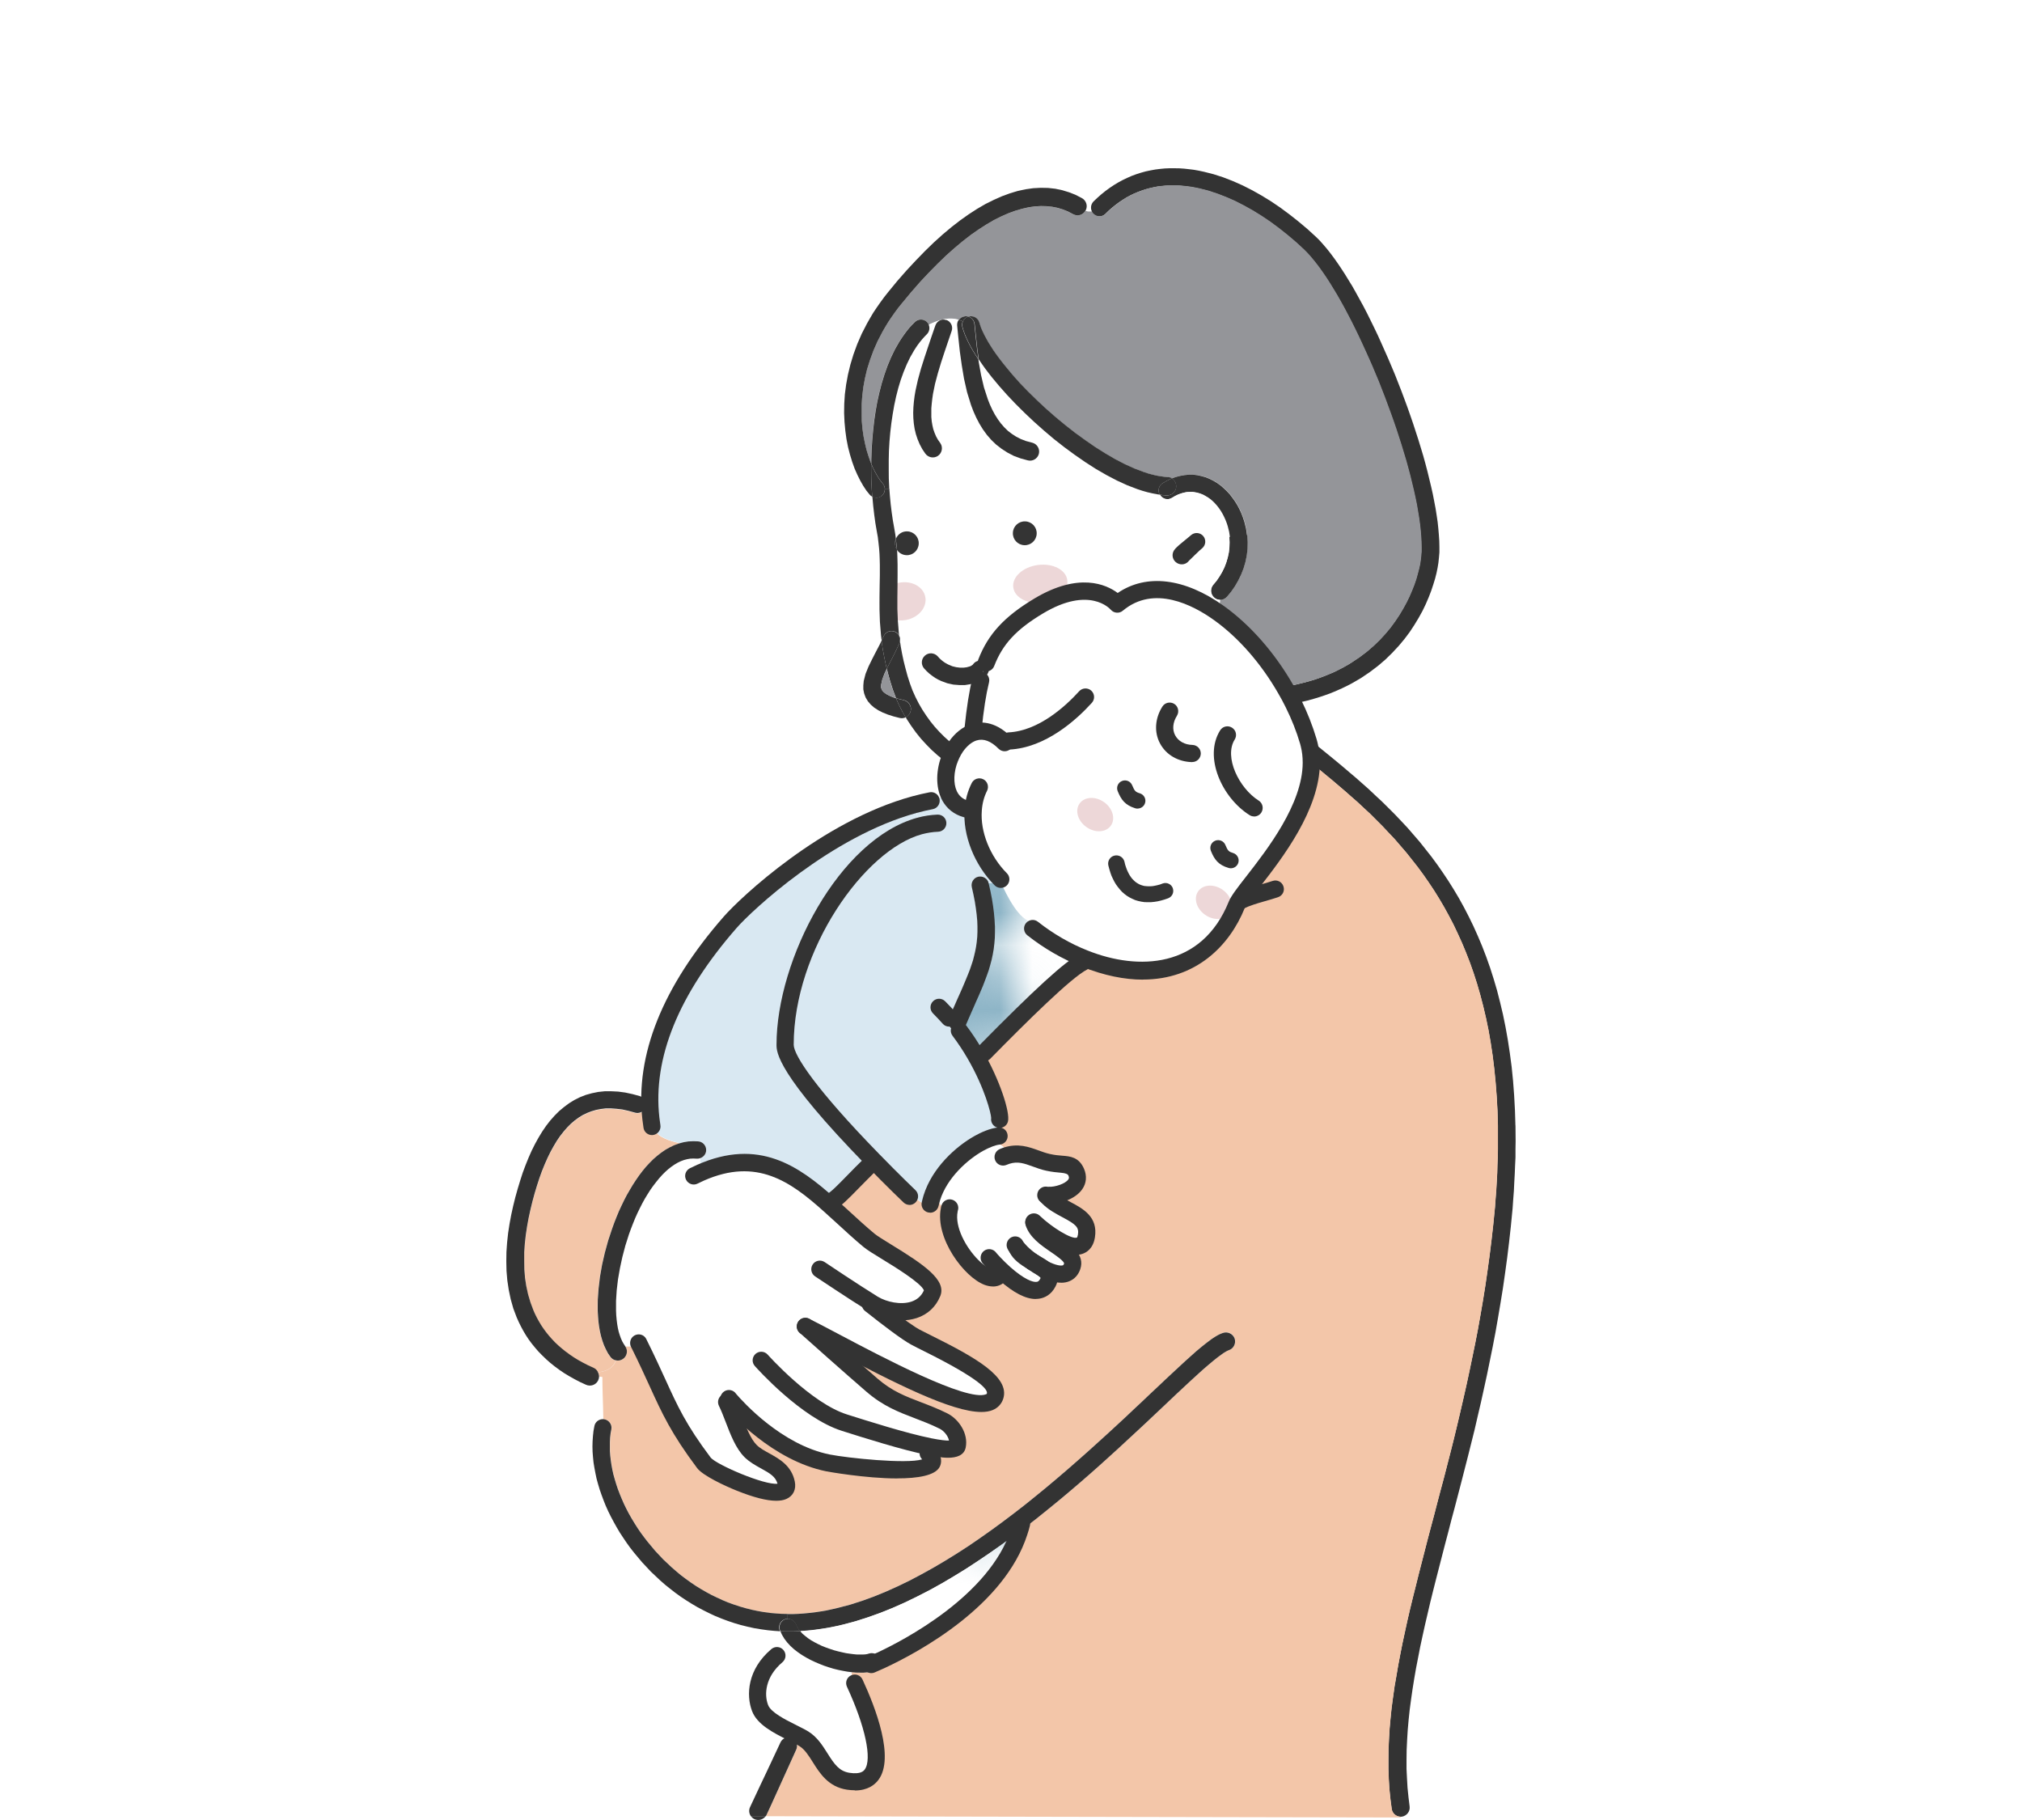 <?xml version="1.0" encoding="UTF-8"?> <svg xmlns="http://www.w3.org/2000/svg" xmlns:xlink="http://www.w3.org/1999/xlink" id="_レイヤー_2" data-name="レイヤー 2" viewBox="0 0 300 270"><defs><style> .cls-1, .cls-2 { fill: none; } .cls-3 { fill: url(#_10_dpi_20_2); } .cls-4 { fill: #edd7d8; } .cls-5 { fill: #f3c6a9; } .cls-6 { fill: #fff; } .cls-7 { fill: #333; } .cls-8 { fill: #8eb5c7; } .cls-9 { fill: #d9e8f2; } .cls-10 { fill: #949599; } .cls-11 { fill: #343434; } .cls-12 { fill: url(#_10_dpi_20_2-2); } .cls-2 { clip-path: url(#clippath); } </style><clipPath id="clippath"><rect class="cls-1" x="1.44" y="1.44" width="28.8" height="28.8"></rect></clipPath><pattern id="_10_dpi_20_2" data-name="10 dpi 20% 2" x="0" y="0" width="31.68" height="31.68" patternTransform="translate(28390.25 30003.1) scale(4.81)" patternUnits="userSpaceOnUse" viewBox="0 0 31.68 31.68"><g><rect class="cls-1" x="0" y="0" width="31.68" height="31.68"></rect><g><path class="cls-8" d="m30.24,31.68c.8,0,1.44-.64,1.44-1.44s-.64-1.44-1.44-1.44-1.44.64-1.44,1.44.64,1.44,1.44,1.44Z"></path><path class="cls-8" d="m15.84,31.68c.8,0,1.44-.64,1.44-1.44s-.65-1.44-1.44-1.44-1.44.64-1.44,1.44.64,1.44,1.44,1.44Z"></path><path class="cls-8" d="m30.24,17.28c.8,0,1.44-.65,1.44-1.44s-.64-1.44-1.44-1.44-1.44.64-1.44,1.44.64,1.44,1.44,1.44Z"></path><path class="cls-8" d="m15.84,17.28c.8,0,1.44-.65,1.44-1.44s-.65-1.44-1.44-1.44-1.44.64-1.44,1.44.64,1.44,1.44,1.44Z"></path><path class="cls-8" d="m8.64,24.48c.79,0,1.44-.64,1.44-1.44s-.65-1.44-1.44-1.44-1.44.64-1.44,1.44.64,1.44,1.44,1.44Z"></path><path class="cls-8" d="m23.04,24.48c.8,0,1.44-.64,1.44-1.44s-.65-1.44-1.44-1.44-1.44.64-1.44,1.44.64,1.44,1.44,1.44Z"></path><path class="cls-8" d="m8.64,10.08c.79,0,1.44-.64,1.44-1.44s-.65-1.44-1.44-1.44-1.44.64-1.44,1.44.64,1.44,1.44,1.44Z"></path><path class="cls-8" d="m23.04,10.08c.8,0,1.44-.64,1.44-1.44s-.65-1.44-1.44-1.44-1.44.64-1.44,1.44.64,1.44,1.44,1.44Z"></path></g><g><path class="cls-8" d="m1.44,31.68c.79,0,1.44-.64,1.44-1.44s-.64-1.44-1.44-1.44S0,29.45,0,30.24s.64,1.44,1.44,1.44Z"></path><path class="cls-8" d="m1.44,17.28c.79,0,1.44-.65,1.44-1.44s-.64-1.44-1.44-1.44S0,15.04,0,15.84s.64,1.44,1.44,1.44Z"></path></g><g><path class="cls-8" d="m30.24,2.88c.8,0,1.44-.64,1.44-1.44S31.04,0,30.24,0s-1.44.64-1.44,1.44.64,1.44,1.44,1.44Z"></path><path class="cls-8" d="m15.84,2.88c.8,0,1.44-.64,1.44-1.44S16.63,0,15.84,0s-1.44.64-1.44,1.44.64,1.44,1.44,1.44Z"></path></g><g class="cls-2"><path class="cls-8" d="m1.44,2.88c.79,0,1.44-.64,1.44-1.44S2.24,0,1.44,0,0,.64,0,1.44s.64,1.44,1.44,1.44Z"></path></g></g></pattern><pattern id="_10_dpi_20_2-2" data-name="10 dpi 20% 2" patternTransform="translate(28392.37 30006.58) scale(4.81)" xlink:href="#_10_dpi_20_2"></pattern></defs><g id="_レイヤー_1-2" data-name="レイヤー 1"><g><rect class="cls-1" width="300" height="270"></rect><g><path class="cls-6" d="m126.56,249.71l.24-.05c2.14,4.61,6.45,15.7-.96,14.57-3.69-.57-3.99-4.71-6.6-6.31-.35-.21-.76-.43-1.22-.65-1.95-1-4.61-2.19-5.26-3.9-.76-1.99-.53-5.21,2.5-7.78l.15-.44c.36-.52.89-.98,1.4-1.44l.45.49.52.47.57.44.6.41.63.38.65.35.66.31.68.29.69.27.69.23.69.21.69.17.68.14.67.12.64.08h0v.65l.13.51.08.49Z"></path><path class="cls-5" d="m100.91,169.59l-.21.06-.69.25-.65.31-.64.36-.63.43-.59.46-.58.5-.56.56-.54.58-.52.63-.5.66-.47.68-.47.72-.44.74-.44.76-.41.79-.39.81-.38.82-.35.85-.34.86-.32.89-.58,1.75-.49,1.78-.41,1.79-.31,1.77-.21,1.76-.12,1.68-.02.85v.82s.06.79.06.79l.06.78.1.75.13.73.16.69.2.68.23.64.28.61.31.59.34.49c.2.3.51.5.85.56-.41,1.15-1.34,1.61-2.65,1.77-.13-.27-.35-.49-.63-.61l-.81-.37-.74-.38-.71-.39-.67-.41-.63-.43-.6-.44-.56-.45-.53-.46-.5-.47-.46-.49-.44-.5-.41-.51-.38-.52-.35-.52-.32-.54-.3-.54-.28-.56-.24-.54-.44-1.18-.35-1.18-.27-1.22-.19-1.24-.1-1.25-.03-1.27v-1.27s.1-1.29.1-1.29l.14-1.27.19-1.27.23-1.26.27-1.24.3-1.23.32-1.18.35-1.16.36-1.11.38-1.05.41-1.01.42-.95.44-.9.46-.83.47-.79.5-.73.52-.66.53-.61.54-.54.57-.49.59-.43.6-.37.64-.31.65-.25.67-.2.72-.14.74-.08h.78s.82.05.82.05l.86.1.89.2.98.27c.61.17,1.24-.13,1.51-.68.3.56.61,1.19.83,1.54.05.39.09.79.16,1.19l.34.39c.63,1.24,2.3,1.68,3.84,2.07Z"></path><path class="cls-7" d="m224.85,166.96l.02,2.33-.02,1.2v1.2s-.06,1.23-.06,1.23l-.05,1.23-.07,1.26-.06,1.27-.1,1.3-.09,1.3-.13,1.33-.13,1.33-.13,1.17-.13,1.16-.28,2.3-.31,2.27-.32,2.23-.36,2.22-.37,2.19-.38,2.17-.41,2.14-.43,2.11-.43,2.1-.45,2.06-.45,2.04-.47,2.01-.46,2-.49,1.96-.49,1.96-.49,1.91-.49,1.91-.49,1.88-.49,1.88-.49,1.82-.47,1.83-.47,1.78-.46,1.78-.45,1.75-.45,1.75-.43,1.7-.42,1.7-.39,1.67-.39,1.67-.36,1.63-.35,1.62-.31,1.6-.31,1.59-.27,1.56-.25,1.56-.22,1.53-.2,1.51-.16,1.51-.13,1.48-.09,1.46-.07,1.46-.02,1.44v1.41s.07,1.41.07,1.41l.08,1.39.14,1.38.17,1.39c.1.74-.43,1.41-1.17,1.52-.06.01-.12.01-.17.01-.67,0-1.25-.5-1.33-1.18l-.19-1.44-.15-1.46-.09-1.47-.05-1.48v-1.49s.01-1.51.01-1.51l.07-1.52.09-1.53.14-1.54.16-1.55.21-1.56.22-1.57.28-1.6.27-1.59.31-1.63.32-1.62.36-1.66.36-1.66.39-1.68.41-1.69.43-1.71.43-1.73.45-1.75.45-1.75.46-1.79.47-1.78.49-1.83.47-1.82.49-1.86.5-1.86.49-1.91.49-1.9.49-1.95.47-1.95.47-1.99.46-1.99.46-2.03.44-2.04.43-2.07.43-2.08.41-2.12.38-2.14.37-2.15.35-2.19.32-2.21.31-2.25.28-2.26.13-1.15.13-1.15.13-1.31.13-1.31.09-1.27.1-1.27.07-1.24.07-1.24.03-1.2.05-1.2.02-1.17v-1.17s0-2.27,0-2.27l-.06-2.21-.12-2.15-.16-2.08-.2-2.03-.24-1.96-.29-1.91-.32-1.84-.37-1.79-.41-1.75-.44-1.69-.47-1.63-.51-1.59-.54-1.54-.58-1.49-.6-1.45-.64-1.41-.65-1.37-.69-1.32-.71-1.29-.73-1.24-.76-1.22-.78-1.17-.8-1.15-.81-1.1-.85-1.08-.85-1.07-.87-1.01-.87-1.01-.9-.95-.9-.96-.91-.91-.91-.91-.94-.87-.93-.87-.95-.83-.94-.83-.95-.81-.95-.81-.95-.78-.95-.79-.95-.76-.25-.21c0-.93-.09-1.84-.32-2.74.42-.16.88-.09,1.25.2l.94.76.96.78.96.79.96.8.96.82.97.82.96.85.97.86.95.9.96.89.95.94.95.95.93.98.94,1,.9,1.04.91,1.05.88,1.11.87,1.1.86,1.17.83,1.19.82,1.23.79,1.26.78,1.31.74,1.34.72,1.39.69,1.42.66,1.47.64,1.52.6,1.56.57,1.61.53,1.66.5,1.7.45,1.76.43,1.81.38,1.86.34,1.91.3,1.97.27,2.03.21,2.1.16,2.14.12,2.2.07,2.27Z"></path><path class="cls-5" d="m222.25,167.02v2.27s0,1.17,0,1.17l-.02,1.17-.05,1.2-.03,1.2-.07,1.24-.07,1.24-.1,1.27-.09,1.27-.13,1.31-.13,1.31-.13,1.15-.13,1.15-.28,2.26-.31,2.25-.32,2.21-.35,2.19-.37,2.15-.38,2.14-.41,2.12-.43,2.08-.43,2.07-.44,2.04-.46,2.03-.46,1.99-.47,1.99-.47,1.95-.49,1.95-.49,1.9-.49,1.91-.5,1.86-.49,1.86-.47,1.82-.49,1.83-.47,1.78-.46,1.79-.45,1.75-.45,1.75-.43,1.73-.43,1.71-.41,1.69-.39,1.68-.36,1.66-.36,1.66-.32,1.62-.31,1.63-.27,1.59-.28,1.6-.22,1.57-.21,1.56-.16,1.55-.14,1.54-.09,1.53-.07,1.52-.02,1.51v1.49s.06,1.48.06,1.48l.09,1.47.15,1.46.19,1.44c.08.68.66,1.18,1.33,1.18v.12l-94.2-.19c.05-.07.09-.14.13-.22l.74-1.6.73-1.61.73-1.61.73-1.61.73-1.61.73-1.61c.28-.58.07-1.26-.45-1.6l.35-.69c.45.22.87.44,1.22.65,2.61,1.6,2.91,5.74,6.6,6.31,7.41,1.13,3.1-9.96.96-14.57l-.24.05-.08-.49-.13-.51v-.64h0s.01-.01.01-.01l.63.06.61.02h.58s.56-.06.56-.06l.53-.08.43-.13c.68-.19,1.09-.87.96-1.55,4.27-1.99,17.23-8.75,20.55-19.08l.83-.63,1.68-1.3,1.64-1.32,1.62-1.32,1.59-1.33,1.56-1.33,1.53-1.33,1.49-1.32,1.45-1.31,1.42-1.29,1.37-1.27,1.34-1.24,1.29-1.2,1.24-1.17,1.19-1.12,1.15-1.09,1.09-1.03,1.04-.97.97-.9.93-.85.86-.78.79-.68.73-.61.65-.52.59-.43.23-.17.23-.14.2-.12.17-.09.12-.06.14-.05c.71-.24,1.08-1.02.83-1.73-.25-.71-1.03-1.07-1.73-.82l-.25.09-.3.13-.3.16-.29.17-.31.2-.32.22-.65.49-.72.57-.78.65-.82.73-.88.79-.94.87-.98.91-1.05.98-1.09,1.03-1.15,1.08-1.19,1.13-1.24,1.16-1.27,1.2-1.33,1.23-1.37,1.26-1.4,1.27-1.44,1.3-1.48,1.31-1.51,1.32-1.53,1.31-1.57,1.32-1.6,1.31-1.61,1.3-1.64,1.27-1.67,1.26-1.68,1.23-1.7,1.2-1.71,1.17-1.73,1.12-1.75,1.08-1.75,1.03-1.75.97-1.76.93-1.76.85-1.76.79-1.76.72-1.76.64-1.75.56-1.75.46-.86.2-.86.19-.87.15-.86.13-.85.1-.85.08-.85.06-.85.03h-.83l-.83-.02-.82-.06-.82-.07-.93-.13-.91-.16-.9-.19-.9-.23-.87-.25-.87-.29-.86-.31-.83-.35-.82-.38-.81-.39-.79-.43-.78-.45-.76-.47-.74-.5-.72-.52-.72-.54-.68-.57-.66-.57-1.3-1.22-1.19-1.27-1.12-1.34-.51-.66-.51-.69-.47-.69-.45-.71-.43-.71-.41-.72-.38-.73-.35-.72-.32-.73-.3-.73-.28-.73-.24-.72-.22-.73-.2-.71-.16-.72-.13-.71-.1-.69-.08-.68-.05-.68v-.66s0-.66,0-.66l.03-.64.07-.63.12-.65c.12-.69-.36-1.35-1.05-1.47-.06-.01-.12-.02-.17-.02-.02-2.1-.14-4.19-.14-6.26l-.47-.06c0-.22-.06-.44-.16-.63,1.31-.16,2.25-.63,2.65-1.77.35.08.72.01,1.03-.2.61-.42.78-1.24.37-1.85l.07-.03h1.51l.53-.25c3.86,7.75,4.3,10.53,9.56,17.55,1.12,1.49,12.98,6.8,12.22,3-.56-2.76-3.59-3.06-5.3-4.77-1.62-1.62-2.49-5.15-3.54-7.26l.42-.42c.74.87,6.85,7.9,14.65,9.46,1.47.29,19.06,2.78,14.84-1.44l.2-.98c2.33.46,3.99.54,4.13-.13.31-1.56-.93-3.1-2.03-3.66-3.9-1.96-7.07-2.27-10.62-5.31-3.07-2.64-9.51-8.37-9.9-8.73,7.14,3.57,26.66,14.97,28.13,10.33.93-2.93-8.7-7.09-11.83-8.77-1.63-.87-6.06-4.39-6.6-4.82l.14-.23c.09.07.19.13.28.17,2.41,1.45,7.16,2.01,8.68-1.69.89-2.14-7.64-6.35-9.38-7.79-2.07-1.73-4.02-3.61-5.97-5.35l.32-.37c1.16-.58,2.76-2.51,5.94-5.63l.31-.58c3.05,3.14,5.43,5.41,5.43,5.41l.98.41.47.32.49.31h.64l.46.12c.07-.31.15-.63.24-.93l.58.17.31.32.65.8.15.47.91.02c-.97,4.97,5.94,12.3,7.57,9.44h.67c2.13,1.89,5.11,3.79,6.38,1.33.45-.88.03-1.51-.72-2.08,1.86.98,3.76,1.34,4.32-.31.78-2.33-4.72-3.55-5.69-6.48l.05-.06c.94.9,7.1,6.07,7.73,2.04.53-3.32-3.44-3.49-5.69-5.73v-.3c1.68.1,5.22-1.07,4.19-3.44-.67-1.54-1.69-.89-4.2-1.46-2.17-.49-3.72-1.75-6.1-1l-.31-.93c-.28-.56-.06-.24-.8-.8l-3.05-.08c1.15-.64,2.21-1.03,3.01-1.1l.03-.25.32-.32-.16-.64v-1.12l-.1-.14c.16-.65-.9-4.91-3.66-9.66l1.34-.22c6.45-6.54,12.33-12.29,14.73-13.49l.2-.47c8.75,3.5,18.42,2.29,22.57-7.97,1.04-2.56,11.01-12.08,11.06-21.06l.25.21.95.76.95.79.95.78.95.81.95.81.94.83.95.83.93.87.94.87.91.91.91.91.9.96.9.95.87,1.01.87,1.01.85,1.07.85,1.08.81,1.1.8,1.15.78,1.17.76,1.22.73,1.24.71,1.29.69,1.32.65,1.37.64,1.41.6,1.45.58,1.49.54,1.54.51,1.59.47,1.63.44,1.69.41,1.75.37,1.79.32,1.84.29,1.91.24,1.96.2,2.03.16,2.08.12,2.15.06,2.21Z"></path><path class="cls-7" d="m162.01,31.38c-.25-.49-.16-1.1.25-1.51l.57-.54.59-.52.61-.49.63-.46.63-.42.65-.39.65-.35.67-.32.66-.29.68-.25.69-.22.68-.19.71-.15.71-.13.71-.09.71-.07.72-.03h.72s.72.01.72.01l.73.05.72.08.73.09.73.13.74.16,1.42.36,1.46.47,1.44.56,1.44.64,1.42.72,1.4.79,1.4.86,1.37.93,1.35,1,1.33,1.05,1.31,1.1,1.27,1.16.53.52.53.59.54.63.53.67.54.72.54.76.54.8.56.86.54.88.56.91.54.96.54.98.56,1.02.54,1.04.53,1.07.54,1.1.53,1.11.52,1.15.51,1.15.52,1.17.5,1.18.5,1.19.47,1.2.47,1.2.45,1.2.45,1.22.43,1.22.42,1.22.39,1.2.39,1.2.36,1.18.36,1.19.32,1.16.31,1.18.54,2.23.25,1.11.21,1.08.2,1.05.16,1.02.15,1.01.1.96.08.94.06.9.02.87v.83s-.07.8-.07.8l-.08.75-.12.73-.16.78-.21.83-.27.88-.31.93-.37.96-.43,1-.49,1.02-.57,1.03-.63,1.04-.69,1.05-.78,1.04-.86,1.03-.94,1.01-1.02,1-1.11.95-1.2.91-1.27.86-.71.42-.71.41-.73.38-.75.36-.79.35-.81.34-.82.3-.86.29-.89.27-.9.25-.94.22-.95.2c-.12.02-.22.03-.32.01-.35-.69-.71-1.38-1.1-2.05.2-.31.5-.53.88-.61l.9-.19.86-.21.83-.22.81-.24.78-.27.75-.28.73-.3.71-.3.67-.34.66-.34.64-.36.59-.36,1.18-.79,1.07-.81,1-.86.91-.88.83-.9.76-.91.69-.94.63-.94.56-.94.51-.93.44-.9.38-.89.34-.86.28-.82.22-.79.19-.73.15-.66.09-.6.07-.61.05-.67v-.72s-.01-.78-.01-.78l-.05-.81-.07-.87-.1-.89-.13-.94-.16-.97-.17-1-.21-1.03-.23-1.05-.53-2.2-.3-1.12-.31-1.13-.35-1.16-.35-1.16-.38-1.18-.38-1.17-.41-1.19-.42-1.18-.44-1.19-.44-1.19-.46-1.18-.46-1.18-.49-1.16-.49-1.17-.5-1.13-.51-1.13-.51-1.11-.51-1.09-.52-1.07-.52-1.04-.53-1.02-.52-.98-.53-.96-.52-.91-.53-.88-.52-.85-.52-.81-.51-.75-.51-.72-.5-.66-.49-.61-.47-.56-.46-.5-.44-.44-1.2-1.1-1.24-1.05-1.26-1-1.27-.94-1.29-.87-1.31-.81-1.31-.73-1.31-.67-1.32-.58-1.32-.51-1.3-.43-1.32-.34-.63-.13-.64-.12-.64-.08-.64-.07-.63-.05h-.63s-.61-.01-.61-.01l-.61.03-.61.06-.59.07-.6.12-.58.13-.59.16-.57.19-.57.21-.57.24-.56.27-.54.29-.54.34-.53.35-.53.39-.52.42-.52.45-.52.51c-.51.49-1.32.47-1.81-.03-.09-.09-.16-.2-.22-.31Z"></path><path class="cls-10" d="m210.91,80.35l.02.78v.72s-.06.67-.06.67l-.07.61-.09.6-.15.66-.19.73-.22.79-.28.82-.34.86-.38.89-.44.9-.51.93-.56.94-.63.94-.69.94-.76.91-.83.9-.91.88-1,.86-1.07.81-1.18.79-.59.36-.64.36-.66.34-.67.34-.71.3-.73.3-.75.28-.78.27-.81.24-.83.22-.86.21-.9.19c-.38.08-.68.3-.88.61-2.63-4.61-6.17-8.65-9.95-11.35l.2-1.95c.39,0,.79-.17,1.05-.5l.59-.71.56-.81.49-.85.43-.88.36-.91.28-.95.2-.97.12-1,.02-1.01-.06-1.01-.15-1.02-.25-1-.22-.66-.24-.63-.28-.6-.31-.58-.35-.56-.37-.52-.39-.51-.43-.46-.46-.44-.47-.41-.52-.37-.53-.32-.56-.28-.58-.24-.6-.17-.61-.14-.65-.07h-.64s-.66.05-.66.05l-.66.12-.66.17-.59.22c-.16-.1-.37-.17-.58-.19l-.59-.05-.57-.08-.59-.1-.61-.15-.64-.17-.63-.21-1.38-.52-1.41-.64-1.45-.75-1.47-.86-1.48-.93-1.49-1.03-1.49-1.08-1.47-1.15-1.44-1.19-1.4-1.23-1.35-1.26-1.3-1.27-1.23-1.27-1.13-1.27-1.05-1.27-.49-.61-.46-.6-.44-.6-.41-.59-.37-.58-.35-.56-.3-.54-.28-.52-.24-.5-.21-.47-.16-.45-.14-.45c-.21-.68-.93-1.05-1.6-.86h-.01c-.15-.05-.31-.06-.49-.05-.38.05-.71.24-.91.54-.86-.24-1.63-.24-2.41-.06-.08.01-.15.02-.22.05-.02,0-.03,0-.06.01-.57.15-1.15.39-1.78.69-.07-.14-.16-.28-.28-.39-.5-.5-1.31-.49-1.81.02l-.42.42-.42.46-.39.49-.37.5-.36.52-.36.56-.63,1.1-.57,1.18-.52,1.24-.45,1.27-.41,1.33-.35,1.35-.31,1.38-.25,1.41-.21,1.42-.16,1.45-.13,1.45-.09,1.44-.05,1.45v.58l-.09-.21-.31-.88-.29-.93-.24-1-.21-1.05-.16-1.11-.1-1.15-.03-1.19v-1.24s.1-1.26.1-1.26l.16-1.31.24-1.32.32-1.35.43-1.37.51-1.39.61-1.39.74-1.42.39-.68.43-.71.46-.69.5-.71.52-.71.56-.69,1.35-1.63,1.33-1.52,1.32-1.41,1.3-1.32,1.26-1.22,1.25-1.11,1.23-1.03,1.2-.93,1.17-.82,1.16-.74,1.11-.65,1.09-.54,1.07-.47,1.02-.37,1-.29.97-.22.91-.13.9-.05.86.02.83.09.8.16.79.24.74.3.78.41c.66.34,1.45.1,1.79-.52l.42.1h.57c.06.12.13.22.22.31.49.51,1.3.52,1.81.03l.52-.51.52-.45.52-.42.53-.39.53-.35.54-.34.54-.29.56-.27.57-.24.57-.21.57-.19.59-.16.58-.13.6-.12.59-.07.61-.06.61-.03h1.24s.63.06.63.06l.64.07.64.08.64.12.63.13,1.32.34,1.3.43,1.32.51,1.32.58,1.31.67,1.31.73,1.31.81,1.29.87,1.27.94,1.26,1,1.24,1.05,1.2,1.1.44.44.46.5.47.56.49.61.5.66.51.72.51.75.52.81.52.85.53.88.52.91.53.96.52.98.53,1.02.52,1.04.52,1.07.51,1.09.51,1.11.51,1.13.5,1.13.49,1.17.49,1.16.46,1.18.46,1.18.44,1.19.44,1.19.42,1.18.41,1.19.38,1.17.38,1.18.35,1.16.35,1.16.31,1.13.3,1.12.53,2.2.23,1.05.21,1.03.17,1,.16.97.13.94.1.89.07.87.05.81Z"></path><path class="cls-7" d="m194.23,110.44c.23.9.32,1.82.32,2.74l-.68-.56c-.56-.44-.64-1.25-.2-1.79.15-.19.35-.32.56-.39Z"></path><path class="cls-6" d="m144.48,108.62l-.12-.45c.29-2.87.64-5.25,1.13-7.26l.22-.13.29-.23.28-.27.19-.24c.39-.53.32-1.26-.15-1.7,1.41-3.67,3.73-6.01,7.79-8.44,7.97-4.77,11.65-.28,11.65-.28,4.24-3.55,9.87-2.41,15.06,1.31,3.77,2.7,7.32,6.74,9.95,11.35-.17.29-.24.64-.17.98.13.61.66,1.05,1.27,1.07.91,1.84,1.67,3.74,2.23,5.66.05.15.08.3.12.45-.21.07-.41.21-.56.39-.44.54-.36,1.35.2,1.79l.68.56c-.05,8.99-10.02,18.5-11.06,21.06-4.15,10.26-13.81,11.46-22.57,7.97-2.73-1.08-5.36-2.61-7.71-4.46l-.31-.53c-1.91-.96-3.67-4.91-4.27-6.36-.07-.17-.13-.31-.15-.41h-.01c-2.54-2.56-4.39-6.53-4.09-10.31l-.64-.06c-1.22-.22-2.06-.81-2.62-1.63-.96-1.41-1-3.5-.42-5.38.45.05.9-.12,1.2-.5.44-.54.39-1.32-.1-1.79.71-1.03,1.63-1.83,2.67-2.17Zm28.81,24.65c.61-.22.93-.88.72-1.49-.22-.6-.88-.91-1.49-.71l-.43.16-.38.1-.37.08-.35.06-.34.02h-.31l-.3-.02-.28-.03-.27-.07-.24-.08-.23-.1-.23-.13-.22-.14-.2-.16-.2-.19-.2-.21-.17-.22-.17-.25-.16-.28-.15-.3-.14-.32-.13-.36-.12-.37-.1-.43c-.17-.66-.83-1.05-1.49-.89-.66.16-1.07.83-.89,1.49l.13.49.15.5.17.49.21.45.22.44.25.42.28.38.3.37.31.34.35.31.37.28.39.24.42.21.43.19.44.13.46.1.47.07.47.02h.49s.5-.06.5-.06l.51-.08.51-.12.52-.15.49-.17Z"></path><path class="cls-7" d="m190.78,102.28c.39.67.75,1.35,1.1,2.05-.61-.01-1.15-.45-1.27-1.07-.07-.35,0-.69.17-.98Z"></path><path class="cls-11" d="m185.06,79.4l.06,1.01-.02,1.01-.12,1-.2.97-.28.95-.36.91-.43.88-.49.85-.56.81-.59.71c-.27.32-.66.5-1.05.5-.3,0-.6-.1-.85-.31-.58-.47-.66-1.33-.19-1.9l.52-.63.43-.63.39-.66.34-.69.27-.71.22-.74.16-.74.09-.76.02-.76-.03-.79-.12-.78-.2-.8-.15-.47-.19-.49-.21-.46-.23-.45-.25-.42-.28-.41-.29-.37-.31-.35-.32-.32-.34-.29-.35-.25-.37-.22-.36-.2-.38-.15-.38-.12-.38-.08-.39-.05h-.41s-.42.01-.42.01l-.42.08-.43.12-.45.16-.45.22-.51.3c-.61.36-1.39.15-1.75-.45-.01-.01-.01-.03-.02-.05l.36.05.66.06c.75.05,1.4-.51,1.45-1.25.05-.53-.23-1.02-.66-1.26l.59-.22.66-.17.66-.12.66-.06h.64s.65.08.65.08l.61.14.6.17.58.24.56.28.53.32.52.37.47.41.46.44.43.46.39.51.37.52.35.56.31.58.28.6.24.63.22.66.25,1,.15,1.02Z"></path><path class="cls-7" d="m151.21,227.25l-.86.65-1.73,1.26-1.74,1.22-1.76,1.19-1.77,1.16-1.79,1.1-1.81,1.07-1.82,1.01-1.83.94-1.83.89-1.85.82-1.84.74-1.85.66-1.85.59-1.84.49-.95.22-.93.19-.93.16-.93.14-.93.12-.93.08-.74.06-.24-.31-.21-.35-.19-.42c-.22-.49-.68-.76-1.18-.76v-.72h.67l.85-.03.85-.06.85-.08.85-.1.86-.13.87-.15.86-.19.86-.2,1.75-.46,1.75-.56,1.76-.64,1.76-.72,1.76-.79,1.76-.85,1.76-.93,1.75-.97,1.75-1.03,1.75-1.08,1.73-1.12,1.71-1.17,1.7-1.2,1.68-1.23,1.67-1.26,1.64-1.27,1.61-1.3,1.6-1.31,1.57-1.32,1.53-1.31,1.51-1.32,1.48-1.31,1.44-1.3,1.4-1.27,1.37-1.26,1.33-1.23,1.27-1.2,1.24-1.16,1.19-1.13,1.15-1.08,1.09-1.03,1.05-.98.98-.91.94-.87.88-.79.82-.73.78-.65.72-.57.65-.49.32-.22.31-.2.29-.17.3-.16.3-.13.25-.09c.69-.24,1.47.12,1.73.82.24.71-.13,1.48-.83,1.73l-.14.05-.12.06-.17.09-.2.12-.23.14-.23.17-.59.43-.65.52-.73.61-.79.68-.86.78-.93.85-.97.9-1.04.97-1.09,1.03-1.15,1.09-1.19,1.12-1.24,1.17-1.29,1.2-1.34,1.24-1.37,1.27-1.42,1.29-1.45,1.31-1.49,1.32-1.53,1.33-1.56,1.33-1.59,1.33-1.62,1.32-1.64,1.32-1.68,1.3-.83.63Z"></path><path class="cls-6" d="m182.4,79.66l.03.79-.02.76-.09.76-.16.74-.22.74-.27.71-.34.69-.39.66-.43.63-.52.63c-.47.57-.39,1.42.19,1.9.24.21.54.31.85.31l-.2,1.95c-5.2-3.72-10.83-4.86-15.06-1.31,0,0-3.68-4.49-11.65.28-4.06,2.43-6.38,4.77-7.79,8.44-.03-.03-.07-.07-.1-.09-.57-.42-1.37-.31-1.79.25l-.07.09-.02.03-.08.05-.1.07-.13.07-.13.05-.44.12-.46.06h-.53l-.57-.07-.57-.14-.6-.25-.24-.13-.28-.16-.27-.19-.27-.22-.25-.23-.27-.3c-.51-.56-1.37-.59-1.91-.08-.56.5-.59,1.35-.08,1.91l.35.37.41.38.42.32.43.3.44.25.49.23.87.32.9.2.88.08h.85s.8-.14.8-.14l.71-.2.38-.15.34-.17.1-.07c-.5,2.01-.85,4.39-1.13,7.26l.12.45c-1.04.34-1.97,1.13-2.67,2.17-.03-.05-.07-.07-.1-.1l-.82-.66-.76-.68-.73-.73-.69-.76-.65-.8-.61-.85-.58-.88-.53-.91-.49-.96-.45-1-.38-1.03-.35-1.09-.32-1.18-.28-1.12-.23-1.09-.19-1.04-.1-.72h0c.07-.32.01-.64-.13-.9l-.05-.32-.15-1.85-.07-1.73v-1.68l.02-1.64.02-1.64v-1.66s-.03-.86-.03-.86l-.03-.87-.03-.45c.29.45.81.76,1.4.79.97.05,1.79-.72,1.83-1.7.05-.97-.72-1.79-1.69-1.83-.78-.03-1.45.43-1.71,1.11l-.09-.65-.16-.94-.2-1.13-.17-1.17-.15-1.22-.12-1.26-.08-1.05v-.23s-.07-1.33-.07-1.33l-.02-1.34v-1.37s.05-1.38.05-1.38l.08-1.38.12-1.37.16-1.37.2-1.34.23-1.32.28-1.3.32-1.25.37-1.22.42-1.16.46-1.11.5-1.04.57-1,.28-.44.3-.44.32-.42.32-.39.34-.38.37-.38c.37-.38.46-.95.25-1.41.64-.3,1.22-.54,1.78-.69-.36.13-.66.42-.79.8l-.54,1.56-.54,1.6-.54,1.62-.52,1.64-.45,1.64-.36,1.62-.14.83-.1.82-.07.81-.03.81.02.8.07.8.12.79.19.79.25.75.31.74.39.73.43.64c.43.61,1.26.78,1.89.36.61-.42.78-1.26.36-1.88l-.37-.53-.27-.49-.22-.52-.19-.54-.13-.57-.1-.59-.06-.63v-.64s0-.67,0-.67l.06-.69.08-.71.1-.71.31-1.52.41-1.54.47-1.57.52-1.59.54-1.59.53-1.56c.23-.67-.13-1.4-.8-1.63-.19-.06-.38-.08-.56-.06.78-.19,1.55-.19,2.41.06-.17.23-.25.54-.22.86l.19,1.88.21,1.96.28,2,.34,2.03.45,1.99.59,1.91.37.97.41.91.46.88.52.85.59.81.65.75.72.69.81.63.87.56.94.49,1.03.38,1.03.28c.72.2,1.46-.23,1.66-.95.19-.73-.24-1.47-.96-1.66l-.9-.24-.76-.29-.69-.35-.65-.42-.59-.45-.54-.53-.5-.57-.46-.63-.43-.68-.39-.73-.35-.76-.31-.79-.57-1.75-.43-1.83-.34-1.9-.06-.43.43.63.46.65.5.66.52.67,1.1,1.32,1.19,1.34,1.27,1.34,1.34,1.33,1.4,1.32,1.45,1.29,1.49,1.26,1.53,1.2,1.54,1.13,1.56,1.08,1.57,1.01,1.56.9,1.56.82,1.55.71,1.49.57.76.25.74.21.74.17.72.14.36.05s.01.03.02.05c.36.6,1.13.81,1.75.45l.51-.3.45-.22.45-.16.43-.12.42-.08.42-.02h.41s.39.06.39.06l.38.08.38.12.38.15.36.2.37.22.35.25.34.29.32.32.31.35.29.37.28.41.25.42.23.45.21.46.19.49.15.47.2.8.12.78Zm-4.02,1.66c.53-.46.59-1.27.13-1.81-.46-.53-1.27-.59-1.81-.13l-.45.38-.39.32-.34.28-.29.24-.24.2-.19.17-.15.14-.13.12-.08.09-.07.06-.03.05-.02.02c-.51.56-.46,1.41.09,1.91s1.41.46,1.91-.09l.03-.05.06-.06.09-.09.14-.13.16-.16.21-.2.25-.25.31-.29.36-.35.44-.38Zm-24.57-2.14c.05-.97-.72-1.79-1.69-1.83-.98-.05-1.81.72-1.84,1.69-.05.98.72,1.81,1.7,1.84.97.03,1.79-.72,1.83-1.7Z"></path><path class="cls-11" d="m178.51,79.51c.46.53.41,1.34-.13,1.81l-.44.38-.36.35-.31.29-.25.25-.21.2-.16.16-.14.13-.09.09-.06.06-.03.05c-.5.56-1.35.59-1.91.09s-.6-1.35-.09-1.91l.02-.02.03-.05.07-.06.08-.09.13-.12.15-.14.19-.17.24-.2.29-.24.34-.28.39-.32.45-.38c.53-.46,1.34-.41,1.81.13Z"></path><path class="cls-11" d="m173.86,70.98c.43.24.71.73.66,1.26-.05.74-.69,1.3-1.45,1.25l-.66-.06-.36-.05c-.32-.6-.13-1.37.47-1.71l.6-.35.66-.32.07-.02Z"></path><path class="cls-11" d="m174.01,131.78c.21.61-.1,1.27-.72,1.49l-.49.17-.52.15-.51.12-.51.08-.5.05h-.49s-.47-.01-.47-.01l-.47-.07-.46-.1-.44-.13-.43-.19-.42-.21-.39-.24-.37-.28-.35-.31-.31-.34-.3-.37-.28-.38-.25-.42-.22-.44-.21-.45-.17-.49-.15-.5-.13-.49c-.17-.66.23-1.33.89-1.49.66-.16,1.32.23,1.49.89l.1.43.12.37.13.36.14.32.15.3.16.28.17.25.17.22.2.21.2.19.2.16.22.14.23.13.23.1.24.08.27.07.28.03.3.02h.31l.34-.02.35-.06.37-.08.38-.1.43-.16c.61-.21,1.27.1,1.49.71Z"></path><path class="cls-11" d="m173.86,70.98l-.07.02-.66.32-.6.35c-.6.35-.8,1.11-.47,1.71l-.36-.05-.72-.14-.74-.17-.74-.21-.76-.25-1.49-.57-1.55-.71-1.56-.82-1.56-.9-1.57-1.01-1.56-1.08-1.54-1.13-1.53-1.2-1.49-1.26-1.45-1.29-1.4-1.32-1.34-1.33-1.27-1.34-1.19-1.34-1.1-1.32-.52-.67-.5-.66-.46-.65-.43-.63h-.01s-.21-1.49-.21-1.49l-.21-1.91-.19-1.86c-.07-.53-.44-.95-.91-1.1.67-.2,1.39.17,1.6.86l.14.45.16.45.21.47.24.5.28.52.3.54.35.56.37.58.41.59.44.6.46.6.49.61,1.05,1.27,1.13,1.27,1.23,1.27,1.3,1.27,1.35,1.26,1.4,1.23,1.44,1.19,1.47,1.15,1.49,1.08,1.49,1.03,1.48.93,1.47.86,1.45.75,1.41.64,1.38.52.63.21.64.17.61.15.59.1.57.08.59.05c.21.01.42.08.58.19Z"></path><path class="cls-6" d="m149.37,171.44c2.39-.75,3.94.51,6.1,1,2.51.57,3.53-.08,4.2,1.46,1.03,2.37-2.51,3.54-4.18,3.44v.3c2.23,2.25,6.21,2.41,5.67,5.73-.64,4.03-6.8-1.13-7.73-2.04l-.05.06c.96,2.93,6.46,4.16,5.69,6.48-.56,1.66-2.45,1.3-4.32.31.75.58,1.17,1.2.72,2.08-1.27,2.45-4.25.56-6.38-1.32h-.67c-1.63,2.85-8.55-4.48-7.57-9.45l-.91-.02-.15-.47-.65-.8-.31-.32-.58-.17c1.12-3.61,4.27-6.55,6.97-8.07l3.05.08c.74.56.52.24.8.8l.31.93Zm3.89,15.81c.46.34.95.65,1.45.9-.42-.31-.93-.6-1.45-.9Z"></path><path class="cls-7" d="m161.03,31.27c-.35.63-1.13.86-1.79.52l-.78-.41-.74-.3-.79-.24-.8-.16-.83-.09-.86-.02-.9.05-.91.13-.97.22-1,.29-1.02.37-1.07.47-1.09.54-1.11.65-1.16.74-1.17.82-1.2.93-1.23,1.03-1.25,1.11-1.26,1.22-1.3,1.32-1.32,1.41-1.33,1.52-1.35,1.63-.56.69-.52.71-.5.71-.46.69-.43.71-.39.68-.74,1.42-.61,1.39-.51,1.39-.43,1.37-.32,1.35-.24,1.32-.16,1.31-.09,1.26v1.24s.02,1.19.02,1.19l.1,1.15.16,1.11.21,1.05.24,1,.29.93.31.88.09.21v.85s.01,1.41.01,1.41l.06,1.39.08,1.26c-.15-.08-.28-.19-.39-.32l-.47-.58-.47-.71-.45-.79-.43-.86-.41-.93-.36-1.01-.32-1.05-.29-1.12-.23-1.18-.17-1.24-.12-1.29-.06-1.33.02-1.37.09-1.41.19-1.45.27-1.47.36-1.49.46-1.52.56-1.53.67-1.54.79-1.53.45-.79.46-.78.51-.76.53-.76.57-.78.6-.76,1.38-1.68,1.38-1.57,1.37-1.47,1.34-1.38,1.33-1.29,1.31-1.18,1.3-1.09,1.29-1,1.26-.89,1.25-.81,1.24-.72,1.23-.61,1.19-.53,1.19-.44,1.17-.35,1.16-.25,1.13-.16,1.12-.06,1.09.02,1.08.12,1.04.22,1.01.31.98.39.89.46c.66.35.93,1.16.58,1.83-.01.01-.02.03-.03.05Z"></path><path class="cls-6" d="m160.92,142.21l-.2.47c-2.4,1.2-8.28,6.95-14.73,13.49l-1.34.22c-.67-1.16-1.45-2.34-2.33-3.51.42-.08.78-.36.96-.78l.41-.95.39-.89.38-.86.36-.83.36-.8.34-.79.32-.76.29-.76.28-.75.27-.76.22-.76.21-.78.17-.79.14-.8.1-.83.07-.85.03-.88v-.91s-.06-.94-.06-.94l-.09-.98-.13-1.03-.17-1.08-.22-1.13-.27-1.17,1.93-.15c.6,1.45,2.36,5.4,4.27,6.36l.31.53c2.35,1.85,4.98,3.38,7.71,4.46Z"></path><path class="cls-3" d="m160.51,141.54l-.2.47c-2.4,1.2-8.28,6.95-14.73,13.49l-1.34.22c-.67-1.16-1.45-2.34-2.33-3.51.42-.08.78-.36.96-.78l.41-.95.39-.89.38-.86.36-.83.36-.8.34-.79.32-.76.29-.76.28-.75.27-.76.22-.76.21-.78.17-.79.14-.8.1-.83.07-.85.03-.88v-.91s-.06-.94-.06-.94l-.09-.98-.13-1.03-.17-1.08-.22-1.13-.27-1.17,1.93-.15c.6,1.45,2.36,5.4,4.27,6.36l.31.53c2.35,1.85,4.98,3.38,7.71,4.46Z"></path><path class="cls-7" d="m153.17,65.68c.72.19,1.15.93.96,1.66-.2.72-.94,1.15-1.66.95l-1.03-.28-1.03-.38-.94-.49-.87-.56-.81-.63-.72-.69-.65-.75-.59-.81-.52-.85-.46-.88-.41-.91-.37-.97-.59-1.91-.45-1.99-.34-2.03-.28-2-.21-1.96-.19-1.88c-.03-.31.05-.63.22-.86.2.05.41.12.61.21-.12.28-.14.59-.05.9l.16.52.21.58.25.58.28.59.32.61.35.61.38.61.41.64h.01s.06.44.06.44l.34,1.9.43,1.83.57,1.75.31.79.35.76.39.73.43.68.46.63.5.57.54.53.59.45.65.42.69.35.76.29.9.24Z"></path><path class="cls-11" d="m152.12,77.35c.97.03,1.74.86,1.69,1.83-.03.98-.86,1.74-1.83,1.7-.98-.03-1.75-.86-1.7-1.84.03-.97.86-1.74,1.84-1.69Z"></path><path class="cls-6" d="m150.35,227.9l.86-.65c-3.32,10.33-16.28,17.09-20.55,19.08,0-.05-.01-.08-.02-.12-.21-.72-.95-1.13-1.67-.93l-.28.08-.29.05-.36.02h-.42s-.46,0-.46,0l-.52-.05-.54-.07-.56-.08-.59-.13-.6-.14-.6-.16-.6-.2-.6-.21-.58-.23-.57-.27-.54-.28-.51-.29-.46-.31-.43-.34-.38-.32-.32-.35-.02-.03.74-.06.93-.08.93-.12.93-.14.93-.16.93-.19.95-.22,1.84-.49,1.85-.59,1.85-.66,1.84-.74,1.85-.82,1.83-.89,1.83-.94,1.82-1.01,1.81-1.07,1.79-1.1,1.77-1.16,1.76-1.19,1.74-1.22,1.73-1.26Z"></path><path class="cls-12" d="m150.35,227.9l.86-.65c-3.32,10.33-16.28,17.09-20.55,19.08,0-.05-.01-.08-.02-.12-.21-.72-.95-1.13-1.67-.93l-.28.08-.29.05-.36.02h-.42s-.46,0-.46,0l-.52-.05-.54-.07-.56-.08-.59-.13-.6-.14-.6-.16-.6-.2-.6-.21-.58-.23-.57-.27-.54-.28-.51-.29-.46-.31-.43-.34-.38-.32-.32-.35-.02-.03.74-.06.93-.08.93-.12.93-.14.93-.16.93-.19.95-.22,1.84-.49,1.85-.59,1.85-.66,1.84-.74,1.85-.82,1.83-.89,1.83-.94,1.82-1.01,1.81-1.07,1.79-1.1,1.77-1.16,1.76-1.19,1.74-1.22,1.73-1.26Z"></path><path class="cls-6" d="m136.46,122.53l-.8-3.15c.83-.22,1.66-.42,2.49-.58l.82-.47h1.45l.71.14c.56.82,1.4,1.41,2.62,1.63l.64.06c-.3,3.77,1.55,7.75,4.09,10.29h.01c.02.1.08.24.15.42l-1.93.15c-.15-.69-.83-1.12-1.53-.97-.68.15-1.12.83-.97,1.53l.25,1.13.21,1.07.15.98.12.95.08.88.03.83v.8l-.03.76-.07.73-.1.71-.13.68-.16.68-.17.67-.22.67-.23.68-.27.69-.29.71-.31.74-.32.75-.35.79-.37.82-.38.87-.41.9-.39.94h-.01c-.3.71.02,1.49.71,1.79.27.12.54.14.81.07.88,1.17,1.66,2.35,2.33,3.51,2.76,4.75,3.82,9.01,3.66,9.66l.1.14v1.12l.16.64-.32.32-.03.25c-.8.07-1.86.46-3.01,1.1-2.7,1.52-5.85,4.46-6.97,8.07-.09.3-.17.61-.24.93l-.46-.12h-.64l-.49-.31-.47-.32-.98-.41s-2.39-2.27-5.43-5.41c-5.45-5.58-13.03-13.93-13.03-17.08,0-12.63,9.41-29.57,19.96-32.46Z"></path><path class="cls-9" d="m136.46,122.53l-.8-3.15c.83-.22,1.66-.42,2.49-.58l.82-.47h1.45l.71.14c.56.82,1.4,1.41,2.62,1.63l.64.06c-.3,3.77,1.55,7.75,4.09,10.29h.01c.02.1.08.24.15.42l-1.93.15c-.15-.69-.83-1.12-1.53-.97-.68.15-1.12.83-.97,1.53l.25,1.13.21,1.07.15.98.12.95.08.88.03.83v.8l-.03.76-.07.73-.1.71-.13.68-.16.68-.17.67-.22.67-.23.68-.27.69-.29.71-.31.74-.32.75-.35.79-.37.82-.38.87-.41.9-.39.94h-.01c-.3.71.02,1.49.71,1.79.27.12.54.14.81.07.88,1.17,1.66,2.35,2.33,3.51,2.76,4.75,3.82,9.01,3.66,9.66l.1.14v1.12l.16.64-.32.32-.03.25c-.8.07-1.86.46-3.01,1.1-2.7,1.52-5.85,4.46-6.97,8.07-.09.3-.17.61-.24.93l-.46-.12h-.64l-.49-.31-.47-.32-.98-.41s-2.39-2.27-5.43-5.41c-5.45-5.58-13.03-13.93-13.03-17.08,0-12.63,9.41-29.57,19.96-32.46Z"></path><path class="cls-6" d="m119.51,196.79c.39.36,6.83,6.09,9.9,8.73,3.54,3.05,6.72,3.36,10.62,5.31,1.1.56,2.34,2.1,2.03,3.66-.14.67-1.81.59-4.13.13l-.2.98c4.21,4.21-13.37,1.73-14.84,1.44-7.79-1.56-13.91-8.59-14.65-9.46l-.42.42c1.05,2.11,1.92,5.64,3.54,7.26,1.71,1.71,4.75,2.01,5.3,4.77.76,3.8-11.09-1.51-12.22-3-5.27-7.03-5.71-9.81-9.56-17.55l-.53.25h-1.51l-.07.03s-.01-.01-.01-.02l-.25-.38-.21-.37-.19-.43-.17-.47-.16-.51-.13-.57-.1-.59-.08-.64-.06-.66-.03-.69v-.73s0-.72,0-.72l.1-1.57.19-1.61.29-1.66.36-1.67.44-1.67.53-1.67.29-.8.31-.8.32-.79.34-.76.36-.74.37-.73.38-.69.41-.67.41-.65.43-.6.44-.57.44-.54.45-.5.45-.45.46-.41.46-.36.47-.32.46-.27.46-.22.46-.17.46-.12.46-.08.46-.02.54.02c.16.01.32-.01.47-.07v.85l-.15.45.21.82c8.3-3.66,13.7-.03,19.01,4.7,1.96,1.74,3.9,3.62,5.97,5.35,1.74,1.45,10.27,5.65,9.38,7.79-1.53,3.71-6.28,3.14-8.68,1.69-.09-.05-.19-.1-.28-.17l-.14.23c.54.43,4.97,3.95,6.6,4.82,3.14,1.68,12.76,5.84,11.83,8.77-1.47,4.64-20.98-6.76-28.13-10.33Z"></path><path class="cls-7" d="m147.62,137.35v.91s-.02.88-.02.88l-.07.85-.1.83-.14.8-.17.79-.21.78-.22.76-.27.76-.28.75-.29.76-.32.76-.34.79-.36.8-.36.83-.38.86-.39.89-.41.95c-.19.42-.54.69-.96.78-.47-.63-.97-1.25-1.51-1.86l.39-.94.41-.9.38-.87.37-.82.35-.79.32-.75.31-.74.29-.71.27-.69.23-.68.22-.67.17-.67.16-.68.13-.68.1-.71.07-.73.03-.76v-.8l-.03-.83-.08-.88-.12-.95-.15-.98-.21-1.07-.25-1.13c-.15-.69.29-1.38.97-1.53.69-.15,1.38.28,1.53.97l.27,1.17.22,1.13.17,1.08.13,1.03.09.98.05.94Z"></path><path class="cls-7" d="m146.32,98.34c.47.44.54,1.17.15,1.7l-.19.24-.28.27-.29.23-.22.13c.24-.93.51-1.78.82-2.57Z"></path><path class="cls-7" d="m146.22,98.25s.07.06.1.09c-.31.79-.58,1.64-.82,2.57l-.1.07-.34.17-.38.15-.71.2-.8.13h-.85s-.88-.07-.88-.07l-.9-.2-.87-.32-.49-.23-.44-.25-.43-.3-.42-.32-.41-.38-.35-.37c-.51-.56-.47-1.41.08-1.91.54-.51,1.4-.47,1.91.08l.27.3.25.23.27.22.27.19.28.16.24.13.6.25.57.14.57.07h.53l.46-.06.44-.12.13-.05.13-.07.1-.07.08-.05.02-.03.07-.09c.43-.57,1.23-.67,1.79-.25Z"></path><path class="cls-7" d="m142.86,47.67c.14-.32.42-.58.79-.71h.01c.47.15.85.57.91,1.1l.19,1.86.21,1.91.21,1.48-.41-.64-.38-.61-.35-.61-.32-.61-.28-.59-.25-.58-.21-.58-.16-.52c-.09-.31-.07-.63.05-.9Z"></path><path class="cls-7" d="m143.16,46.92c.17-.01.34,0,.49.05-.37.13-.65.38-.79.71-.21-.09-.42-.16-.61-.21.21-.3.53-.5.91-.54Z"></path><path class="cls-7" d="m142.33,152.89c-.27.07-.54.05-.81-.07-.68-.3-1.01-1.09-.71-1.78h.01c.53.6,1.03,1.23,1.51,1.85Z"></path><path class="cls-11" d="m141.81,110.79c.5.47.54,1.25.1,1.79-.3.38-.75.54-1.2.5.27-.82.64-1.61,1.1-2.29Z"></path><path class="cls-11" d="m141.7,110.68s.07.06.1.1c-.46.68-.83,1.47-1.1,2.29-.24-.02-.49-.13-.69-.29l-.88-.71-.87-.78-.82-.83-.79-.86-.75-.93-.69-.96-.66-1-.17-.31c.36-.16.63-.49.73-.89.19-.73-.25-1.46-.98-1.64l-.83-.2-.35-.1-.05-.12-.44-1.17-.38-1.2-.35-1.26-.15-.63.13-.28.56-1.08.6-1.18.58-1.24c.03-.08.07-.17.09-.25l.1.72.19,1.04.23,1.09.28,1.12.32,1.18.35,1.09.38,1.03.45,1,.49.96.53.91.58.88.61.85.65.8.69.76.73.73.76.68.82.66Z"></path><path class="cls-7" d="m140.4,47.46c.67.23,1.03.96.8,1.63l-.53,1.56-.54,1.59-.52,1.59-.47,1.57-.41,1.54-.31,1.52-.1.71-.08.71-.06.69v.67s0,.64,0,.64l.06.63.1.59.13.57.19.54.22.52.27.49.37.53c.42.61.25,1.46-.36,1.88-.63.42-1.46.25-1.89-.36l-.43-.64-.39-.73-.31-.74-.25-.75-.19-.79-.12-.79-.07-.8-.02-.8.03-.81.07-.81.1-.82.14-.83.36-1.62.45-1.64.52-1.64.54-1.62.54-1.6.54-1.56c.13-.38.43-.67.79-.8.02-.01.03-.01.06-.01.08-.02.15-.05.22-.05.17-.02.37,0,.56.06Z"></path><path class="cls-7" d="m139.84,47.4c-.07,0-.14.02-.22.05.07-.02.14-.03.22-.05Z"></path><path class="cls-11" d="m137.78,48.16c.21.46.12,1.03-.25,1.41l-.37.38-.34.38-.32.39-.32.42-.3.44-.28.44-.57,1-.5,1.04-.46,1.11-.42,1.16-.37,1.22-.32,1.25-.28,1.3-.23,1.32-.2,1.34-.16,1.37-.12,1.37-.08,1.38-.03,1.38v1.37s.01,1.34.01,1.34l.06,1.33v.23s-.64.05-.64.05c0-.28-.09-.57-.28-.8l-.39-.5-.37-.54-.37-.65-.37-.72-.24-.58v-.58l.05-1.45.09-1.44.13-1.45.16-1.45.21-1.42.25-1.41.31-1.38.35-1.35.41-1.33.45-1.27.52-1.24.57-1.18.63-1.1.36-.56.36-.52.37-.5.39-.49.42-.46.42-.42c.5-.51,1.31-.52,1.81-.02.12.12.21.25.28.39Z"></path><path class="cls-6" d="m96.57,165.93c-1.32-11.67,5.78-22.26,11.78-29.11,2.06-2.35,14.03-13.8,27.32-17.44l.8,3.15c-10.55,2.88-19.96,19.82-19.96,32.46,0,3.15,7.57,11.5,13.03,17.08l-.31.58c-3.18,3.11-4.78,5.05-5.94,5.63l-.32.37c-5.31-4.74-10.71-8.36-19.01-4.7l-.21-.82.15-.45v-.85c.49-.16.85-.61.87-1.15.03-.71-.51-1.31-1.22-1.34l-.68-.02-.73.03-.72.12-.49.13c-1.54-.39-3.22-.83-3.84-2.07l-.34-.39c-.07-.41-.12-.8-.16-1.19Z"></path><path class="cls-9" d="m96.57,165.93c-1.32-11.67,5.78-22.26,11.78-29.11,2.06-2.35,14.03-13.8,27.32-17.44l.8,3.15c-10.55,2.88-19.96,19.82-19.96,32.46,0,3.15,7.57,11.5,13.03,17.08l-.31.58c-3.18,3.11-4.78,5.05-5.94,5.63l-.32.37c-5.31-4.74-10.71-8.36-19.01-4.7l-.21-.82.15-.45v-.85c.49-.16.85-.61.87-1.15.03-.71-.51-1.31-1.22-1.34l-.68-.02-.73.03-.72.12-.49.13c-1.54-.39-3.22-.83-3.84-2.07l-.34-.39c-.07-.41-.12-.8-.16-1.19Z"></path><path class="cls-11" d="m134.62,78.83c.97.03,1.74.86,1.69,1.83-.03.98-.86,1.75-1.83,1.7-.59-.02-1.11-.34-1.4-.79l-.03-.44-.1-.9-.03-.29c.27-.68.94-1.15,1.71-1.11Z"></path><path class="cls-7" d="m134.12,103.89c.73.19,1.17.91.98,1.64-.1.41-.37.73-.73.89l-.43-.74-.56-1.09-.45-1.01.35.1.83.2Z"></path><path class="cls-7" d="m133.95,105.68l.43.74c-.28.13-.59.16-.9.09l-.9-.23-.85-.27-.75-.3-.67-.34-.6-.39-.51-.44-.43-.5-.34-.57-.22-.6-.12-.6v-.6s.06-.65.06-.65l.27-1.05.44-1.09.54-1.1.57-1.11.59-1.13.24-.5.02.23.16,1.08.21,1.11.24,1.16.14.59-.34.72-.32.86-.17.76-.02.22v.22s.06.17.06.17l.06.16.09.15.15.17.23.19.32.21.44.22.54.22.32.1.45,1.01.56,1.09Z"></path><path class="cls-7" d="m133.4,94.28c.14.27.2.58.13.89l-.05-.27-.08-.63Z"></path><path class="cls-7" d="m133.53,95.17h0c-.02.09-.06.19-.09.27l-.58,1.24-.6,1.18-.56,1.08-.13.28-.14-.59-.24-1.16-.21-1.11-.16-1.08-.02-.23.32-.69c.3-.65,1.07-.91,1.7-.61.25.12.45.31.58.54l.08.63.05.27Z"></path><path class="cls-4" d="m164.81,122.49c-.73,1.02-2.35,1.11-3.63.2-1.28-.91-1.73-2.47-1-3.49.73-1.02,2.35-1.11,3.63-.2,1.28.91,1.73,2.47,1,3.49Z"></path><path class="cls-4" d="m182.41,135.5c-.73,1.02-2.35,1.11-3.63.2-1.28-.91-1.73-2.47-1-3.49s2.35-1.11,3.63-.2c1.28.91,1.73,2.47,1,3.49Z"></path><path class="cls-4" d="m158.35,86.06c.21,1.54-1.41,3.03-3.63,3.33-2.21.3-4.18-.7-4.38-2.24-.21-1.54,1.41-3.03,3.63-3.33s4.18.7,4.38,2.24Z"></path><ellipse class="cls-4" cx="133.93" cy="89.21" rx="3.42" ry="2.81" transform="translate(-14.94 28.1) rotate(-11.35)"></ellipse><path class="cls-11" d="m133.36,93.95l.05.32c-.13-.23-.32-.43-.58-.54-.64-.3-1.4-.03-1.7.61l-.32.69-.1-.82-.16-1.96-.06-1.84v-1.75l.02-1.67.03-1.62v-1.6l-.02-.8-.03-.8-.06-.82-.09-.82-.1-.85-.16-.9-.2-1.16-.17-1.24-.15-1.29-.12-1.33v-.09c.43.24.98.21,1.39-.13.31-.25.47-.63.47-1l.65-.05.08,1.05.12,1.26.15,1.22.17,1.17.2,1.13.16.94.09.65c-.08.17-.12.37-.13.58-.01.39.09.75.3,1.05l.03.45.03.87.02.86v1.66s-.01,1.64-.01,1.64l-.02,1.64v1.68l.07,1.73.15,1.85Z"></path><path class="cls-11" d="m133.04,81.13l.03.44c-.21-.3-.31-.66-.3-1.05.01-.21.05-.41.13-.58l.03.29.1.9Z"></path><polygon class="cls-10" points="132.89 103.47 132.94 103.59 132.61 103.48 132.07 103.26 131.63 103.04 131.31 102.83 131.07 102.65 130.92 102.47 130.83 102.32 130.77 102.16 130.73 101.99 130.71 101.77 130.74 101.55 130.91 100.78 131.24 99.93 131.57 99.21 131.72 99.83 132.07 101.1 132.45 102.3 132.89 103.47"></polygon><path class="cls-11" d="m131,71.77c.19.23.28.52.28.8,0,.37-.16.74-.47,1-.41.34-.96.37-1.4.13l-.08-1.26-.06-1.39-.02-1.41v-.85s.25.58.25.58l.37.72.37.65.37.54.39.5Z"></path><path class="cls-7" d="m130.66,246.33c.13.68-.28,1.37-.96,1.55l-.43.13-.53.08-.56.05h-.58s-.61-.01-.61-.01l-.63-.06h-.01l-.64-.08-.67-.12-.68-.14-.69-.17-.69-.21-.69-.23-.69-.27-.68-.29-.66-.31-.65-.35-.63-.38-.6-.41-.57-.44-.52-.47-.45-.49-.03-.03-.43-.56-.36-.6-.23-.52h.02l.91.02h.91l.93-.02h.17s.02.02.02.02l.32.35.38.32.43.34.46.31.51.29.54.28.57.27.58.23.6.21.6.2.6.16.6.14.59.13.56.08.54.07.52.05h.46s.42,0,.42,0l.36-.02.29-.05.28-.08c.72-.21,1.46.21,1.67.93.01.03.02.07.02.12Z"></path><path class="cls-7" d="m118.72,241.99h-.17s-.93.03-.93.03h-.91l-.91-.02h-.02l-.02-.06c-.29-.64,0-1.4.65-1.69.16-.07.34-.1.51-.1.5,0,.96.28,1.18.76l.19.42.21.35.24.31Z"></path><path class="cls-7" d="m117.68,257.97c.52.34.73,1.02.45,1.6l-.73,1.61-.73,1.61-.73,1.61-.73,1.61-.73,1.61-.74,1.6c-.03.08-.08.15-.13.22h-2.2c-.28-.39-.34-.9-.13-1.35l.75-1.6.75-1.6.76-1.6.75-1.59.75-1.6.75-1.6c.29-.65,1.05-.93,1.69-.63.06.02.12.06.17.09Z"></path><path class="cls-7" d="m89.49,210.53c.06,0,.12.01.17.02.69.12,1.17.78,1.05,1.47l-.12.65-.07.63-.03.64v.66s0,.66,0,.66l.05.68.08.68.1.69.13.71.16.72.2.71.22.73.24.72.28.73.3.73.32.73.35.72.38.73.41.72.43.71.45.71.47.69.51.69.51.66,1.12,1.34,1.19,1.27,1.3,1.22.66.57.68.57.72.54.72.52.74.5.76.47.78.45.79.43.81.39.82.38.83.35.86.31.87.29.87.25.9.23.9.19.91.16.93.13.82.07.82.06.83.02h.16v.72c-.17,0-.35.03-.51.1-.65.29-.94,1.05-.65,1.69l.02.06-.89-.06-.91-.09-1.02-.14-1.02-.17-1-.22-.98-.24-.97-.29-.95-.32-.94-.35-.93-.38-.9-.42-.88-.44-.87-.46-.85-.5-.83-.52-.81-.54-.79-.57-.76-.59-.75-.6-.74-.65-1.38-1.3-1.3-1.39-1.19-1.42-.58-.74-.54-.75-.51-.76-.5-.76-.46-.78-.44-.79-.42-.79-.39-.79-.36-.8-.32-.8-.3-.81-.28-.8-.24-.81-.22-.8-.17-.81-.15-.8-.13-.79-.08-.8-.06-.78-.02-.79.02-.76.05-.76.08-.75.13-.72c.1-.64.67-1.08,1.3-1.07Z"></path><path class="cls-7" d="m111.41,269.42h2.2c-.38.53-1.08.73-1.68.45-.22-.1-.39-.27-.52-.45Z"></path><path class="cls-7" d="m103.87,171.82c-.15.06-.31.08-.47.07l-.54-.02-.46.02-.46.08-.46.12-.46.17-.46.22-.46.27-.47.32-.46.36-.46.41-.45.45-.45.5-.44.54-.44.57-.43.6-.41.65-.41.67-.38.69-.37.73-.36.74-.34.76-.32.79-.31.8-.29.8-.53,1.67-.44,1.67-.36,1.67-.29,1.66-.19,1.61-.1,1.57v.72s0,.73,0,.73l.03.69.06.66.08.64.1.59.13.57.16.51.17.47.19.43.21.37.25.38s.01.01.01.02c.41.61.24,1.44-.37,1.85-.31.21-.68.28-1.03.2-.34-.06-.65-.25-.85-.56l-.34-.49-.31-.59-.28-.61-.23-.64-.2-.68-.16-.69-.13-.73-.1-.75-.06-.78-.05-.79v-.82s.01-.85.01-.85l.12-1.68.21-1.76.31-1.77.41-1.79.49-1.78.58-1.75.32-.89.34-.86.35-.85.38-.82.39-.81.41-.79.44-.76.44-.74.47-.72.47-.68.5-.66.52-.63.54-.58.56-.56.58-.5.59-.46.63-.43.64-.36.65-.31.69-.25.21-.06.49-.13.72-.12.73-.03.68.02c.71.03,1.25.64,1.22,1.34-.02.53-.38.98-.87,1.15Z"></path><path class="cls-7" d="m88.72,203.58c.1.19.16.41.16.63,0,.2-.05.38-.13.57-.32.67-1.12.96-1.81.65l-.85-.39-.83-.43-.8-.45-.76-.46-.72-.49-.69-.51-.65-.52-.61-.54-.58-.56-.56-.57-.51-.59-.49-.6-.45-.61-.42-.64-.38-.64-.35-.65-.32-.65-.31-.69-.5-1.33-.39-1.38-.29-1.39-.21-1.4-.12-1.41-.03-1.41.02-1.4.1-1.4.15-1.39.21-1.37.25-1.34.29-1.32.32-1.29.35-1.25.37-1.22.38-1.18.42-1.12.44-1.09.46-1.04.5-1,.52-.94.54-.89.58-.85.61-.79.65-.73.68-.68.72-.6.75-.56.8-.49.82-.41.87-.34.9-.25.94-.19.95-.1h1s1.02.05,1.02.05l1.04.14,1.07.23,1.07.29c.67.2,1.08.9.88,1.57-.02.07-.05.14-.07.21-.27.56-.89.86-1.51.68l-.98-.27-.89-.2-.86-.1-.82-.06h-.78s-.74.09-.74.09l-.72.14-.67.2-.65.25-.64.31-.6.37-.59.43-.57.49-.54.54-.53.61-.52.66-.5.73-.47.79-.46.83-.44.9-.42.95-.41,1.01-.38,1.05-.36,1.11-.35,1.16-.32,1.18-.3,1.23-.27,1.24-.23,1.26-.19,1.27-.14,1.27-.09,1.29v1.27s.02,1.27.02,1.27l.1,1.25.19,1.24.27,1.22.35,1.18.44,1.18.24.54.28.56.3.54.32.54.35.52.38.52.41.51.44.5.46.49.5.47.53.46.56.45.6.44.63.43.67.41.71.39.74.38.81.37c.28.13.5.35.63.61Z"></path><path class="cls-7" d="m159.65,186.15c-3.01,0-7.06-3.86-7.1-3.91-.01-.01-.03-.03-.04-.04,0,0,0,0,0,0-.51-.49-.53-1.29-.04-1.8.47-.49,1.24-.53,1.75-.09.04.04.09.08.13.12,1.7,1.63,4.72,3.51,5.44,3.16.02-.02.09-.14.14-.42.18-1.11-.3-1.53-2.29-2.59-.99-.53-2.11-1.12-3.03-2.05-.5-.5-.5-1.3,0-1.8.5-.5,1.3-.5,1.8,0,.65.65,1.55,1.13,2.43,1.6,1.83.97,4.1,2.18,3.61,5.24-.26,1.67-1.27,2.25-1.85,2.44-.29.1-.6.14-.92.14Z"></path><path class="cls-7" d="m153.19,188.47c-.25,0-.51-.08-.74-.23-.54-.38-2.35-1.73-2.97-2.98-.31-.63-.05-1.39.58-1.71.63-.31,1.39-.05,1.71.58.16.32.93,1.16,2.15,2.02.57.41.71,1.2.3,1.78-.25.35-.64.54-1.04.54Z"></path><path class="cls-7" d="m154.71,189.42c-.19,0-.39-.04-.58-.14-.52-.27-1.05-.6-1.62-1.01-.57-.41-.7-1.21-.28-1.78.41-.57,1.21-.69,1.78-.28.45.33.88.6,1.28.8.63.32.87,1.09.55,1.71-.23.44-.67.69-1.14.69Z"></path><path class="cls-7" d="m157.42,190.29c-.93,0-2.03-.33-3.26-.98-.62-.33-.86-1.1-.53-1.72.33-.62,1.1-.86,1.72-.53,1.35.71,2.11.74,2.35.65.03-.01.1-.04.17-.24.11-.32-1.28-1.27-1.95-1.73-1.48-1.01-3.15-2.16-3.74-3.95-.22-.67.14-1.39.81-1.61.66-.22,1.39.15,1.61.81.32.97,1.62,1.86,2.76,2.65,1.62,1.11,3.64,2.5,2.92,4.64-.29.86-.85,1.48-1.64,1.8-.37.15-.78.22-1.22.22Z"></path><path class="cls-7" d="m153.67,192.71c-1.5,0-3.29-.92-5.42-2.8-1.29-1.15-2.31-2.3-2.52-2.58-.41-.57-.28-1.37.29-1.78.57-.41,1.37-.28,1.78.29.13.17,1,1.15,2.14,2.17,1.99,1.75,3.32,2.27,3.91,2.15.09-.02.29-.05.5-.47.03-.06.04-.1.04-.11h0s-.08-.13-.41-.38c0,0-.02-.02-.03-.03h0c-.33-.25-.77-.5-1.23-.77-.08-.04-.16-.09-.24-.15-1.1-.66-2.12-1.36-2.66-2.43-.31-.63-.06-1.39.57-1.71.63-.32,1.39-.06,1.71.57.25.5,1.03,1,1.75,1.42.02.01.06.04.1.06.03.02.05.03.05.03.51.29,1.03.59,1.48.93,0,0,.01,0,.02.01.04.03.09.07.12.1,1.67,1.28,1.47,2.68.99,3.61-.65,1.26-1.61,1.67-2.3,1.8-.21.04-.42.06-.64.06Z"></path><path class="cls-7" d="m147.32,190.85c-.39,0-.8-.08-1.22-.23-3.07-1.14-7.37-6.92-6.51-11.36,0-.1.05-.29.11-.47.22-.67.95-1.03,1.61-.8.67.22,1.03.95.8,1.61,0,.03-.02.12-.03.15-.44,2.24,1.2,5.29,3.05,7.15,1.15,1.16,2.02,1.45,2.21,1.41.35-.61,1.11-.82,1.72-.47.61.35.8,1.13.45,1.74-.48.84-1.27,1.28-2.21,1.28Z"></path><path class="cls-7" d="m155.71,178.61c-.1,0-.2,0-.29,0-.14,0-.33-.02-.53-.06-.69-.15-1.12-.83-.97-1.52.15-.69.83-1.12,1.52-.97.03,0,.11,0,.14,0,.93.06,2.47-.44,2.92-1.08.09-.13.16-.27.02-.59q-.14-.33-1.1-.41c-.58-.05-1.3-.11-2.22-.31-.73-.16-1.37-.4-1.98-.62-1.28-.46-2.2-.8-3.46-.4-.12.04-.27.09-.42.16-.65.28-1.4-.01-1.68-.65-.28-.64.01-1.4.65-1.68.22-.1.44-.18.65-.25,2.1-.66,3.7-.08,5.11.43.57.21,1.1.4,1.67.53.74.17,1.34.22,1.87.26,1.16.09,2.47.2,3.22,1.93.46,1.07.37,2.16-.27,3.06-1.08,1.53-3.39,2.16-4.87,2.16Z"></path><path class="cls-11" d="m182.61,128.81c-.11,0-.22-.02-.33-.05-1.52-.44-2.11-1.26-2.62-2.53-.24-.59.04-1.27.64-1.51.59-.24,1.27.04,1.51.64.35.87.53,1,1.13,1.18.61.18.97.82.79,1.44-.15.5-.61.83-1.11.83Z"></path><path class="cls-11" d="m168.78,119.96c-.11,0-.23-.02-.34-.05-1.51-.46-2.1-1.28-2.61-2.54-.24-.59.04-1.27.64-1.51.59-.24,1.27.04,1.51.64.36.88.53,1.01,1.14,1.19.61.19.96.83.77,1.44-.15.5-.61.82-1.11.82Z"></path><path class="cls-7" d="m140.82,152.3c-.35,0-.7-.14-.95-.43-.46-.51-.94-1.03-1.44-1.53-.5-.5-.5-1.3,0-1.8.5-.5,1.3-.5,1.8,0,.54.54,1.05,1.09,1.54,1.64.47.52.42,1.33-.1,1.8-.24.22-.55.32-.85.32Z"></path><path class="cls-7" d="m148.32,167.33c-.1,0-.21-.01-.31-.04-.65-.16-1.05-.79-.95-1.44-.02-.65-.92-4.37-3.5-8.82-.67-1.16-1.43-2.3-2.24-3.38-.42-.56-.31-1.36.25-1.78.56-.42,1.36-.31,1.78.25.88,1.17,1.69,2.39,2.41,3.64,2.58,4.44,4.13,9.26,3.79,10.61-.14.58-.66.96-1.23.96Zm-1.24-1.58s0,0,0,0c0,0,0,0,0,0Z"></path><path class="cls-7" d="m134.95,178.75c-.32,0-.63-.12-.88-.35-.02-.02-2.44-2.32-5.47-5.44-13.39-13.7-13.39-16.91-13.39-17.97,0-12.67,9.32-30.52,20.9-33.68.98-.27,1.99-.42,2.98-.46.72-.02,1.29.52,1.32,1.22.03.7-.52,1.29-1.22,1.32-.81.03-1.62.16-2.41.37-8.56,2.34-19.02,17.21-19.02,31.23,0,1.56,3.33,6.63,12.66,16.19,2.99,3.08,5.37,5.35,5.4,5.38.51.49.53,1.29.04,1.8-.25.26-.59.4-.92.4Z"></path><path class="cls-7" d="m138,179.9c-.09,0-.19-.01-.28-.03-.69-.15-1.12-.84-.96-1.52.08-.34.17-.69.27-1.02,1.27-4.07,4.74-7.22,7.57-8.81.93-.52,2.29-1.15,3.52-1.26.72-.06,1.32.46,1.38,1.16s-.46,1.32-1.16,1.38c-.6.05-1.52.4-2.5.94-2.28,1.28-5.33,3.98-6.37,7.34-.08.26-.15.55-.22.83-.13.59-.66,1-1.24,1Z"></path><path class="cls-7" d="m129.28,248.21c-.5,0-.98-.3-1.18-.79-.27-.65.04-1.39.7-1.66.01,0,.5-.21,1.33-.58,3.85-1.79,16.69-8.43,19.87-18.31.13-.39.24-.78.34-1.16.17-.68.86-1.1,1.54-.93.68.17,1.1.86.93,1.54-.11.45-.24.9-.39,1.34-3.39,10.54-15.97,17.38-21.22,19.82-.91.41-1.43.63-1.43.63-.16.07-.32.1-.48.1Z"></path><path class="cls-7" d="m126.82,265.59c-.36,0-.75-.03-1.17-.09-2.76-.42-4.03-2.45-5.05-4.07-.62-.99-1.21-1.92-2.02-2.41-.31-.18-.69-.39-1.11-.59l-.6-.3c-2.12-1.07-4.53-2.28-5.29-4.29-.9-2.36-.7-6.18,2.87-9.2.54-.45,1.34-.39,1.79.15.46.54.39,1.34-.15,1.8-2.55,2.16-2.74,4.77-2.13,6.35.41,1.09,2.52,2.15,4.06,2.92l.59.3c.47.23.91.46,1.29.69,1.33.82,2.11,2.05,2.86,3.24,1.04,1.65,1.75,2.67,3.28,2.91,1.69.26,2.11-.3,2.25-.48,1.14-1.52.08-6.45-2.63-12.29-.3-.64-.02-1.4.62-1.69.64-.3,1.4-.02,1.69.62,1.93,4.16,4.81,11.62,2.36,14.89-.56.75-1.61,1.57-3.5,1.57Z"></path><path class="cls-7" d="m143.74,121.37c-.07,0-.15,0-.23-.02-1.47-.27-2.66-1.02-3.44-2.17-1.11-1.63-1.32-4.05-.58-6.47.32-.98.74-1.86,1.26-2.63.92-1.34,2.07-2.25,3.34-2.66,1.14-.37,3.42-.61,5.87,1.86.5.5.49,1.31,0,1.8-.5.5-1.31.49-1.8,0-1.14-1.15-2.24-1.56-3.28-1.23-.72.23-1.43.83-2.02,1.67-.38.56-.7,1.24-.94,1.96-.51,1.65-.41,3.3.26,4.28.4.59.99.95,1.79,1.1.69.13,1.15.79,1.03,1.48-.11.62-.65,1.05-1.25,1.05Z"></path><path class="cls-7" d="m169.56,145.33c-2.7,0-5.73-.59-9.11-1.94-2.84-1.12-5.54-2.68-8.03-4.64-.55-.44-.65-1.24-.21-1.79.44-.55,1.24-.65,1.79-.21,2.26,1.78,4.81,3.26,7.39,4.27,7.49,2.99,16.91,2.66,20.92-7.26.35-.86,1.24-2.01,2.6-3.75,3.12-4.01,8.34-10.71,8.37-16.84,0-.88-.09-1.67-.28-2.42-.04-.15-.06-.27-.1-.39-.54-1.85-1.27-3.68-2.16-5.47-.38-.77-.72-1.39-1.06-1.97-2.55-4.47-5.95-8.36-9.59-10.95-3.05-2.18-8.86-5.26-13.5-1.37-.26.22-.6.33-.94.29-.34-.03-.65-.2-.87-.46-.12-.13-3.17-3.53-10.01.56-3.98,2.38-6.01,4.57-7.26,7.81-.25.66-.99.98-1.65.73-.66-.25-.98-.99-.73-1.65,1.45-3.78,3.87-6.41,8.33-9.08,6.59-3.95,10.67-2.1,12.37-.83,4.27-2.9,9.93-2.23,15.74,1.92,3.93,2.81,7.59,6.98,10.31,11.75.36.62.72,1.29,1.13,2.11.96,1.93,1.73,3.9,2.32,5.87.05.16.09.34.14.52.24.93.36,1.93.36,3.03-.04,7-5.59,14.14-8.9,18.4-1.05,1.34-2.03,2.61-2.25,3.14-2.29,5.67-7.29,10.61-15.11,10.61Z"></path><path class="cls-7" d="m144.37,109.45s-.09,0-.13,0c-.7-.07-1.21-.69-1.14-1.39.32-3.13.69-5.49,1.17-7.44.17-.68.86-1.1,1.54-.93.68.17,1.1.86.93,1.54-.45,1.82-.8,4.07-1.1,7.08-.07.66-.62,1.15-1.27,1.15Z"></path><path class="cls-7" d="m149.68,111.19c-.68,0-1.24-.53-1.27-1.21-.03-.7.51-1.3,1.21-1.33,4.5-.21,8.5-3.91,10.49-6.1.47-.52,1.28-.56,1.8-.09.52.47.56,1.28.09,1.8-2.25,2.48-6.83,6.68-12.25,6.94-.02,0-.04,0-.06,0Z"></path><path class="cls-7" d="m186.07,121.12c-.23,0-.47-.06-.68-.2-4.06-2.55-6.85-8.6-4.36-12.57.37-.6,1.16-.78,1.76-.4.6.37.78,1.16.4,1.76-1.62,2.59.64,7.22,3.56,9.06.59.37.77,1.16.4,1.76-.24.38-.66.6-1.08.6Z"></path><path class="cls-7" d="m176.88,113.06s-.02,0-.03,0c-2.06-.05-3.84-1.08-4.74-2.77-.89-1.66-.76-3.71.35-5.47.37-.59,1.16-.77,1.76-.4.59.37.77,1.16.4,1.76-.62.99-.72,2.05-.26,2.91.46.86,1.42,1.4,2.56,1.42.7.02,1.26.6,1.24,1.3-.02.69-.58,1.24-1.27,1.24Z"></path><path class="cls-7" d="m96.73,168.39c-.61,0-1.15-.44-1.25-1.06-.07-.43-.12-.84-.17-1.26-1.08-9.57,2.98-19.7,12.08-30.1,2.48-2.83,14.49-14.15,27.94-17.83.97-.26,1.79-.45,2.58-.6.7-.14,1.36.32,1.49,1.01.13.69-.32,1.36-1.01,1.49-.74.14-1.51.32-2.41.56-12.7,3.48-24.45,14.5-26.68,17.05-8.61,9.84-12.47,19.3-11.47,28.13.04.37.09.74.15,1.12.12.69-.35,1.35-1.04,1.47-.07.01-.14.02-.21.02Z"></path><path class="cls-7" d="m183.91,134.94c-.47,0-.92-.26-1.14-.71-.31-.63-.06-1.39.57-1.71,1.18-.58,2.44-.95,3.67-1.29.6-.17,1.21-.34,1.8-.54.67-.23,1.39.13,1.61.8.23.67-.13,1.39-.8,1.61-.63.21-1.27.4-1.91.58-1.16.33-2.26.65-3.23,1.13-.18.09-.38.13-.57.13Z"></path><path class="cls-7" d="m123.27,179.55c-.47,0-.92-.26-1.14-.7-.32-.63-.06-1.39.57-1.71.59-.29,1.57-1.3,2.93-2.69.75-.77,1.63-1.67,2.69-2.7.5-.49,1.31-.48,1.8.02.49.5.48,1.31-.02,1.8-1.04,1.02-1.91,1.91-2.65,2.66-1.65,1.69-2.64,2.71-3.61,3.19-.18.09-.38.13-.57.13Z"></path><path class="cls-7" d="m146,157.45c-.32,0-.65-.12-.89-.37-.5-.49-.51-1.3-.01-1.8,8.55-8.68,12.92-12.66,15.06-13.73.63-.32,1.39-.06,1.71.57.32.63.06,1.39-.57,1.71-2.35,1.18-8.93,7.7-14.39,13.25-.25.25-.58.38-.91.38Z"></path><path class="cls-7" d="m133.71,195.86c-1.78,0-3.54-.56-4.75-1.29-.06-.03-.19-.11-.33-.21-2.4-1.47-7.48-4.87-7.7-5.01-.58-.39-.74-1.18-.35-1.77.39-.59,1.18-.74,1.77-.35.05.04,5.32,3.56,7.66,4.99.03.02.07.04.1.07.03.01.14.08.17.1,1.25.75,3.35,1.23,4.94.71.87-.29,1.48-.84,1.86-1.67-.42-1.1-4.44-3.56-6.18-4.62-1.25-.76-2.23-1.37-2.78-1.82-1.34-1.11-2.62-2.29-3.86-3.43-.72-.66-1.43-1.31-2.14-1.94-4.85-4.33-9.85-7.92-17.65-4.49-.31.14-.64.3-.97.46-.63.32-1.39.06-1.71-.57-.32-.63-.06-1.39.57-1.71.36-.18.73-.35,1.08-.51,9.18-4.05,15.1.21,20.38,4.91.72.64,1.44,1.3,2.17,1.97,1.22,1.12,2.48,2.28,3.77,3.35.41.34,1.41.95,2.48,1.61,4.87,2.98,8.25,5.28,7.26,7.65-.65,1.58-1.85,2.7-3.47,3.24-.74.24-1.52.35-2.29.35Zm3.41-4.56s0,0,0,0c0,0,0,0,0,0Z"></path><path class="cls-7" d="m145.6,209.47c-4.38,0-12.71-4.2-22.25-9.24-1.72-.91-3.24-1.71-4.41-2.3-.63-.31-.89-1.08-.57-1.71.31-.63,1.08-.89,1.71-.57,1.19.6,2.73,1.41,4.47,2.33,6.14,3.25,18.93,10.02,21.75,8.86.1-.04.11-.06.12-.1.17-.53-.81-2.06-9.3-6.28-.76-.38-1.42-.71-1.92-.98-1.36-.72-4.38-3.03-6.67-4.85l-.12-.09s-.02-.02-.04-.03c-.49-.37-.66-1.05-.36-1.61.33-.62,1.09-.86,1.72-.54.07.04.17.11.26.18l.12.09c4.37,3.46,5.86,4.37,6.29,4.6.49.26,1.13.58,1.86.94,6.4,3.19,11.62,6.09,10.59,9.33-.25.78-.8,1.37-1.58,1.69-.46.19-1.02.28-1.66.28Z"></path><path class="cls-7" d="m140.67,216.26c-1.04,0-2.18-.23-3-.39-3.85-.78-9.45-2.55-12.79-3.61-6.05-1.93-12.61-9.3-12.89-9.61-.47-.53-.42-1.33.11-1.8.52-.46,1.33-.42,1.8.11.06.07,6.38,7.16,11.75,8.87,3.29,1.04,8.81,2.79,12.52,3.54,1.42.28,2.18.35,2.63.34-.14-.74-.8-1.46-1.35-1.74-1.29-.65-2.52-1.11-3.71-1.57-2.41-.92-4.68-1.78-7.17-3.92-2.96-2.55-9-7.92-9.85-8.69-.06-.04-.11-.09-.16-.14-.49-.51-.46-1.32.04-1.8.41-.4,1.02-.46,1.5-.19.09.05.18.11.26.18.43.39,6.81,6.07,9.87,8.71,2.15,1.85,4.13,2.6,6.41,3.47,1.25.48,2.54.97,3.94,1.67,1.66.84,3.12,2.96,2.7,5.05-.24,1.18-1.37,1.52-2.63,1.52Z"></path><path class="cls-7" d="m133.14,219.33c-4.76,0-10.42-1.03-10.52-1.05-7.96-1.6-14.2-8.51-15.37-9.88-.04-.04-.14-.18-.17-.23-.38-.59-.21-1.38.38-1.76.59-.38,1.38-.21,1.76.38,1.04,1.21,6.76,7.56,13.9,8.99,2.64.52,11.34,1.43,13.7.72,0,0,0,0-.01-.01-.5-.5-.5-1.3,0-1.8.5-.5,1.3-.5,1.8,0,1.34,1.34,1.07,2.42.8,2.94-.69,1.29-3.31,1.69-6.27,1.69Zm3.97-2.46h.01-.01Z"></path><path class="cls-7" d="m115.16,222.64c-1.41,0-3.36-.5-5.83-1.49-1.8-.72-5.06-2.24-5.9-3.36-3.85-5.14-5.19-8.08-7.05-12.16-.73-1.59-1.55-3.4-2.64-5.59,0,0-.04-.08-.08-.15-.35-.61-.15-1.41.46-1.76.61-.35,1.38-.16,1.73.45.04.07.08.14.11.22,1.16,2.33,1.99,4.16,2.73,5.77,1.86,4.08,3.08,6.78,6.77,11.69.95,1.07,7.97,4.1,9.9,3.85-.3-1.04-1.1-1.53-2.44-2.26-.85-.47-1.72-.95-2.47-1.69-1.28-1.28-2.06-3.31-2.81-5.27-.33-.86-.65-1.68-.97-2.32-.32-.63-.06-1.39.57-1.71.63-.31,1.4-.06,1.71.57.38.75.71,1.62,1.07,2.55.63,1.63,1.34,3.49,2.24,4.38.49.49,1.17.86,1.9,1.26,1.46.81,3.28,1.81,3.76,4.16.24,1.17-.23,2.14-1.24,2.59-.4.18-.91.27-1.51.27Z"></path><path class="cls-7" d="m148.47,131.72c-.33,0-.65-.13-.9-.38-3.01-3.03-4.76-7.46-4.45-11.29.09-1.38.45-2.69,1.05-3.88.31-.63,1.08-.88,1.71-.57.63.31.88,1.08.57,1.71-.45.89-.71,1.88-.78,2.93-.25,3.14,1.21,6.79,3.72,9.31.5.5.49,1.3,0,1.8-.25.25-.57.37-.9.37Z"></path></g></g></g></svg> 